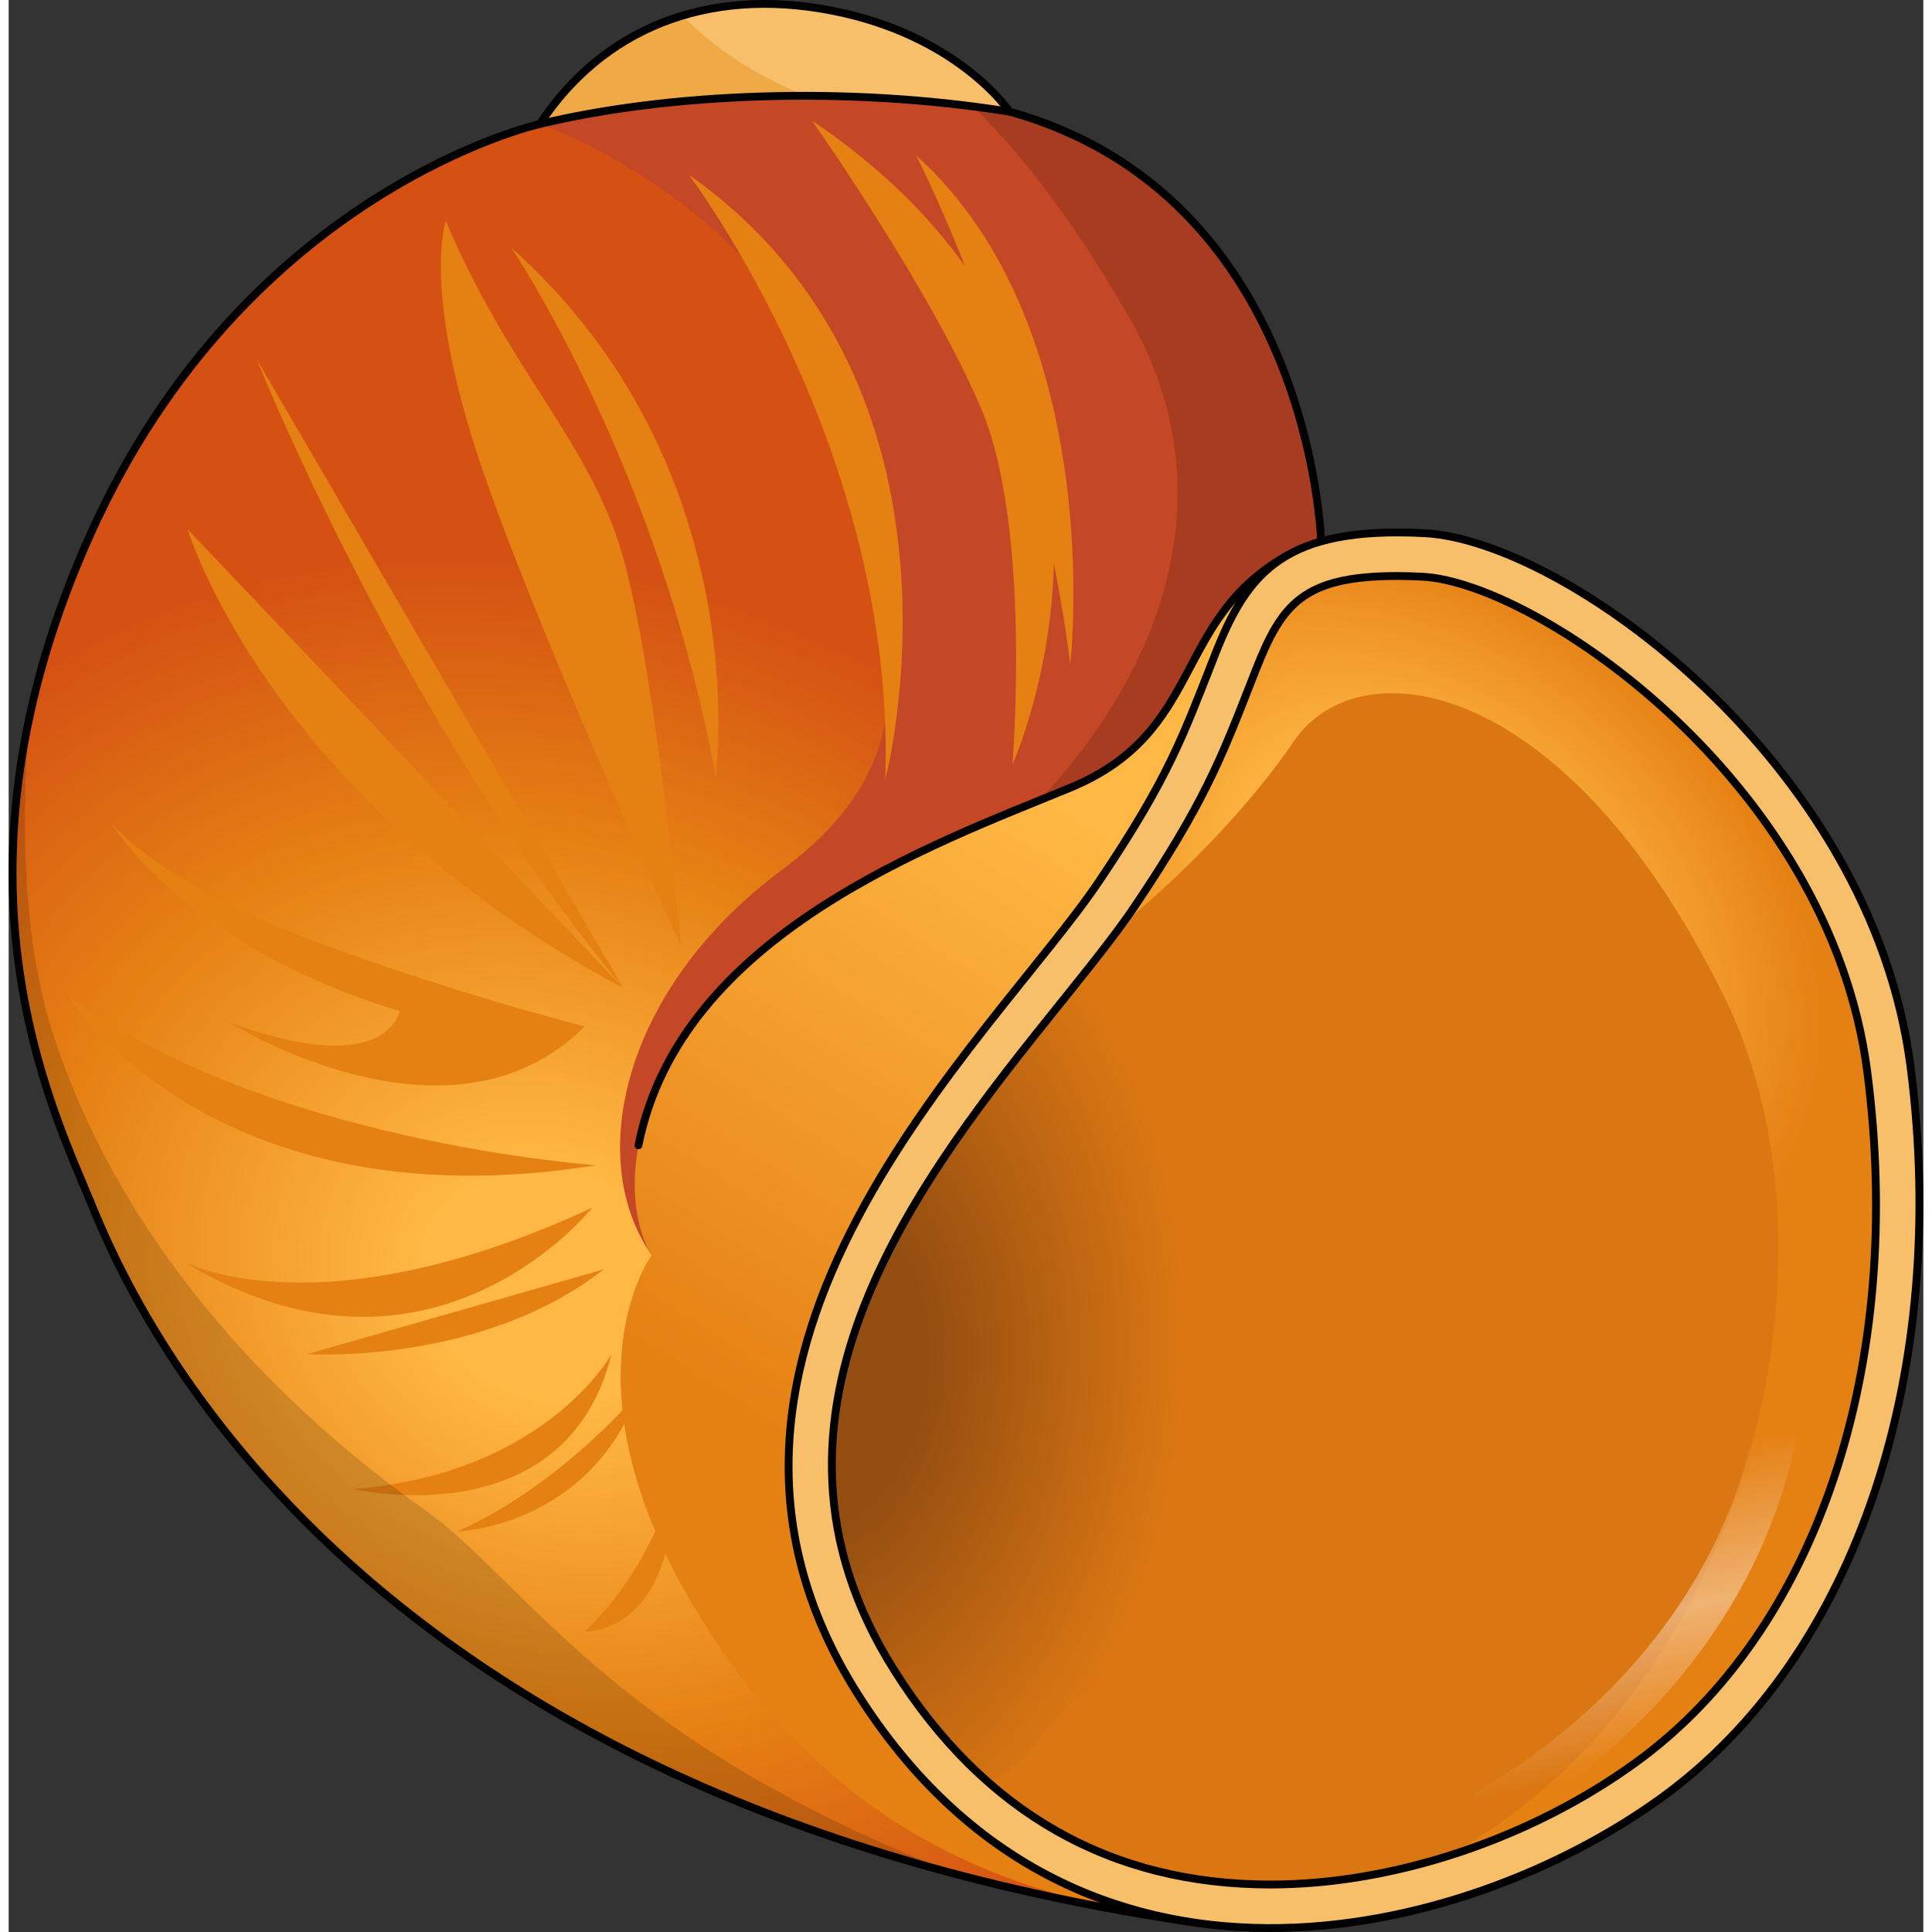 <?xml version="1.0" encoding="utf-8"?>
<!-- Created by: Science Figures, www.sciencefigures.org, Generator: Science Figures Editor -->
<svg version="1.1" id="Camada_1" xmlns="http://www.w3.org/2000/svg" xmlns:xlink="http://www.w3.org/1999/xlink" 
	 width="800px" height="800px" viewBox="0 0 244.864 247.084" enable-background="new 0 0 244.864 247.084"
	 xml:space="preserve">
<rect x="0" y="0" width="244.864" height="247.084" fill="#333333" stroke="none"/>
<g>
	<g>
		
			<radialGradient id="SVGID_1_" cx="69.248" cy="164.457" r="104.968" gradientTransform="matrix(0.888 0.459 -0.391 0.756 72.049 8.246)" gradientUnits="userSpaceOnUse">
			<stop  offset="0.16" style="stop-color:#FFB845"/>
			<stop  offset="0.627" style="stop-color:#E58013"/>
			<stop  offset="1" style="stop-color:#D45113"/>
		</radialGradient>
		<path fill="url(#SVGID_1_)" d="M167.846,69.236c0,0-1.211-44.233-39.844-54.952c0,0-6.504-9.773-22.726-12.925
			S75.814,3.881,67.933,15.861c0,0-37.514,8.317-57.375,52.234s-5.044,73.55,0,85.845s31.623,75.468,140.177,91.799L167.846,69.236z
			"/>
		<path fill="#F7BF69" d="M128.002,14.284c0,0-6.504-9.773-22.726-12.925C89.055-1.793,75.815,3.881,67.933,15.861
			C84.173,11.952,106.889,10.903,128.002,14.284z"/>
		<path fill="#EFAA45" d="M86.161,2.008c-7.517,2.269-13.743,7.036-18.228,13.853c9.641-2.321,21.57-3.622,34.085-3.598
			C95.061,9.526,89.927,5.801,86.161,2.008z"/>
		<path fill="#C44726" d="M105.622,53.442c7.384,27.076,13.502,42.784-6.769,57.844c-20.271,15.061-25.23,36.922-16.615,49.229
			c3.668,5.24,39.682-11.159,79.835-31.721l2.733-28.194l3.04-31.365c0,0-1.211-44.233-39.844-54.952
			c-21.113-3.381-43.829-2.333-60.069,1.576C67.933,15.861,98.237,26.366,105.622,53.442z"/>
		<path opacity="0.15" d="M164.805,100.601l3.04-31.365c0,0-1.211-44.233-39.844-54.952c-1.552-0.249-3.114-0.466-4.681-0.667
			c5.116,4.94,12.125,13.281,20.029,27.061c16.223,28.286-2.496,56.988-23.294,71.963c-8.621,6.207,14.347,1.408,44.196-6.339
			L164.805,100.601z"/>
		
			<linearGradient id="SVGID_00000102538744461534727450000010368187976194690177_" gradientUnits="userSpaceOnUse" x1="189.979" y1="76.844" x2="92.288" y2="230.189">
			<stop  offset="0.283" style="stop-color:#FFB845"/>
			<stop  offset="0.769" style="stop-color:#E58013"/>
		</linearGradient>
		<path fill="url(#SVGID_00000102538744461534727450000010368187976194690177_)" d="M124.698,183.285
			c3.077-5.538,38.877-112.286,38.877-112.286c-14.847,8.311-10.525,22.624-27.864,29.769
			c-17.339,7.145-50.254,18.615-55.168,45.708c-1.695,9.344,1.695,14.04,1.695,14.04s-13.796,18.691,10.063,52.096
			c17.858,25.004,40.765,30.468,58.434,33.126l1.179-12.154C139.626,214.415,122.716,186.852,124.698,183.285z"/>
		<path fill="none" stroke="#000000" stroke-linecap="round" stroke-linejoin="round" stroke-miterlimit="10" d="M128.003,14.284
			c-21.113-3.381-43.83-2.333-60.069,1.576"/>
		<g>
			<path fill="#E58013" d="M102.738,15.427c0,0,15.282,21.691,21.691,36.973s3.944,45.354,3.944,45.354
				S151.049,47.964,102.738,15.427z"/>
			<path fill="#E58013" d="M116.048,19.864c0,0,15.282,29.579,19.719,65.073C135.767,84.937,140.697,42.048,116.048,19.864z"/>
			<path fill="#E58013" d="M55.905,28.245c0,0-2.958,8.381,3.944,29.579s26.128,63.101,26.128,63.101s-3.451-37.466-7.888-51.27
				C73.652,55.852,63.792,46.978,55.905,28.245z"/>
			<path fill="#E58013" d="M86.962,22.329c0,0,26.621,35.001,25.142,77.397C112.104,99.727,125.415,49.443,86.962,22.329z"/>
			<path fill="#E58013" d="M64.285,31.696c0,0,18.733,27.607,26.128,67.538C90.413,99.234,95.836,59.795,64.285,31.696z"/>
			<path fill="#E58013" d="M31.749,45.992c0,0,18.24,45.847,46.833,80.355L31.749,45.992z"/>
			<path fill="#E58013" d="M22.875,67.683c0,0,10.353,34.508,55.706,58.664L22.875,67.683z"/>
			<path fill="#E58013" d="M73.652,131.277c0,0-19.226-4.93-36.973-11.831c-17.747-6.902-23.663-14.296-23.663-14.296
				s9.367,15.775,36.973,24.156c0,0-1.479,8.874-21.691,1.479C28.298,130.784,56.398,148.531,73.652,131.277z"/>
			<path fill="#E58013" d="M7.593,127.333c0,0,18.24,29.579,67.538,21.691C75.131,149.024,32.735,146.066,7.593,127.333z"/>
			<path fill="#E58013" d="M22.382,161.349c0,0,17.254,9.367,52.256-6.902C74.638,154.447,53.933,180.575,22.382,161.349z"/>
			<path fill="#E58013" d="M76.117,162.335L38.158,173.18C38.158,173.18,60.342,174.659,76.117,162.335z"/>
			<path fill="#E58013" d="M77.103,173.18c0,0-8.381,15.282-33.029,17.254C44.073,190.434,71.187,196.843,77.103,173.18z"/>
			<path fill="#E58013" d="M80.554,178.11c0,0-9.86,11.831-23.17,17.747C57.384,195.857,74.145,195.364,80.554,178.11z"/>
			<path fill="#E58013" d="M84.99,189.941c0,0-2.958,10.846-11.338,18.733C73.652,208.675,84.99,209.168,84.99,189.941z"/>
		</g>
		<path opacity="0.15" d="M10.558,153.939c4.556,11.105,26.691,63.718,110.929,85.829c-44.873-17.352-55.176-37.408-68.403-46.765
			c-17.055-12.063-38.268-32.525-47.419-60.811C1.793,120.227,1.569,105.286,2.6,92.027
			C-3.906,122.856,6.493,144.031,10.558,153.939z"/>
		<path fill="none" stroke="#000000" stroke-linecap="round" stroke-linejoin="round" stroke-miterlimit="10" d="M167.846,69.236
			c0,0-1.211-44.233-39.844-54.952c0,0-6.504-9.773-22.726-12.925S75.814,3.881,67.933,15.861c0,0-37.514,8.317-57.375,52.234
			s-5.044,73.55,0,85.845s31.623,75.468,140.177,91.799L167.846,69.236z"/>
		<path fill="none" stroke="#000000" stroke-linecap="round" stroke-linejoin="round" stroke-miterlimit="10" d="M163.575,70.999
			c-14.847,8.311-10.525,22.624-27.864,29.769s-49.809,18.7-55.168,45.708"/>
	</g>
	<g>
		<path fill="#F7BF69" d="M139.494,112.642c8.973-13.355,10.718-18.6,14.817-29.003c4.098-10.403,8.827-16.393,26.796-15.447
			s57.06,29.318,62.104,68.093s-6.62,75.344-31.84,93.628s-75.029,30.579-102.771-13.24S125.939,132.818,139.494,112.642z"/>
		
			<radialGradient id="SVGID_00000070115870786195311920000016807875870004380572_" cx="179.685" cy="116.268" r="75.694" gradientTransform="matrix(0.781 0.625 -0.449 0.561 91.584 -61.215)" gradientUnits="userSpaceOnUse">
			<stop  offset="0.283" style="stop-color:#FFB845"/>
			<stop  offset="0.769" style="stop-color:#E58013"/>
		</radialGradient>
		<path fill="url(#SVGID_00000070115870786195311920000016807875870004380572_)" d="M161.368,241.012
			c-20.414,0-36.584-9.192-48.06-27.32c-20.887-32.992,3.541-63.401,21.377-85.605c3.752-4.671,6.994-8.706,9.435-12.339
			c8.631-12.844,10.958-18.788,14.48-27.786l0.896-2.281c3.291-8.354,5.995-12.016,18.075-12.016c1.02,0,2.111,0.03,3.244,0.09
			c14.539,0.765,52.042,26.124,56.871,63.247c4.909,37.738-6.428,71.61-29.585,88.399
			C194.618,235.176,177.149,241.012,161.368,241.012z"/>
		<path fill="#DB7712" d="M219.573,127.826c-20.212-41.41-46.833-45.354-55.214-33.03c-5.322,7.827-13.428,16.378-22.045,23.517
			c-2.153,2.953-4.738,6.173-7.631,9.774c-17.836,22.204-42.264,52.613-21.377,85.605c11.476,18.128,27.646,27.32,48.06,27.32
			c7.349,0,15.06-1.28,22.568-3.619C222.433,216.46,235.77,161.01,219.573,127.826z"/>
		
			<linearGradient id="SVGID_00000067920420296102058760000009043854595850457768_" gradientUnits="userSpaceOnUse" x1="285.533" y1="-445.306" x2="287.778" y2="-398.404" gradientTransform="matrix(0.987 -0.158 0.158 0.987 -8.579 668.333)">
			<stop  offset="0.089" style="stop-color:#FFFFFF;stop-opacity:0"/>
			<stop  offset="0.504" style="stop-color:#FFFFFF;stop-opacity:0.4"/>
			<stop  offset="0.904" style="stop-color:#FFFFFF;stop-opacity:0"/>
		</linearGradient>
		<path fill="url(#SVGID_00000067920420296102058760000009043854595850457768_)" d="M189.829,234.187
			c-1.098,0.176-2.241-0.32-2.84-1.335c-0.783-1.324-0.344-3.033,0.981-3.815c16.924-10.001,25.628-22.455,29.949-31.141
			c4.695-9.438,5.393-16.616,5.4-16.688c0.138-1.53,1.49-2.662,3.021-2.525c1.529,0.135,2.662,1.48,2.53,3.011
			c-0.111,1.275-3.1,31.479-38.066,52.139C190.495,234.016,190.163,234.133,189.829,234.187z"/>
		
			<radialGradient id="SVGID_00000117638496853002059750000014976479414329074363_" cx="102.445" cy="174.433" r="75.968" gradientTransform="matrix(0.066 -0.998 0.698 0.046 -26.012 268.672)" gradientUnits="userSpaceOnUse">
			<stop  offset="0.28" style="stop-color:#944E11"/>
			<stop  offset="0.899" style="stop-color:#DB7712"/>
		</radialGradient>
		<path fill="url(#SVGID_00000117638496853002059750000014976479414329074363_)" d="M137.246,216.562
			c8.38-6.902,5.916-5.423,8.873-13.31c2.958-7.888,2.465-16.268,4.93-21.691c2.465-5.423,1.479-9.367,0.986-18.24
			c-0.493-8.874,5.916-18.24-2.958-36.973c-1.937-4.089-4.085-6.87-6.322-8.645c-2.237,3.119-4.976,6.534-8.071,10.386
			c-17.836,22.204-42.264,52.613-21.377,85.605c3.515,5.552,7.474,10.256,11.857,14.124
			C129.958,226.34,132.334,220.607,137.246,216.562z"/>
		<path fill="none" stroke="#000000" stroke-linecap="round" stroke-linejoin="round" stroke-miterlimit="10" d="M139.494,112.642
			c8.973-13.355,10.718-18.6,14.817-29.003c4.098-10.403,8.827-16.393,26.796-15.447s57.06,29.318,62.104,68.093
			s-6.62,75.344-31.84,93.628s-75.029,30.579-102.771-13.24S125.939,132.818,139.494,112.642z"/>
		<path fill="none" stroke="#000000" stroke-linecap="round" stroke-linejoin="round" stroke-miterlimit="10" d="M161.368,241.012
			c-20.414,0-36.584-9.192-48.06-27.32c-20.887-32.992,3.541-63.401,21.377-85.605c3.752-4.671,6.994-8.706,9.435-12.339
			c8.631-12.844,10.958-18.788,14.48-27.786l0.896-2.281c3.291-8.354,5.995-12.016,18.075-12.016c1.02,0,2.111,0.03,3.244,0.09
			c14.539,0.765,52.042,26.124,56.871,63.247c4.909,37.738-6.428,71.61-29.585,88.399
			C194.618,235.176,177.149,241.012,161.368,241.012z"/>
	</g>
</g>
</svg>